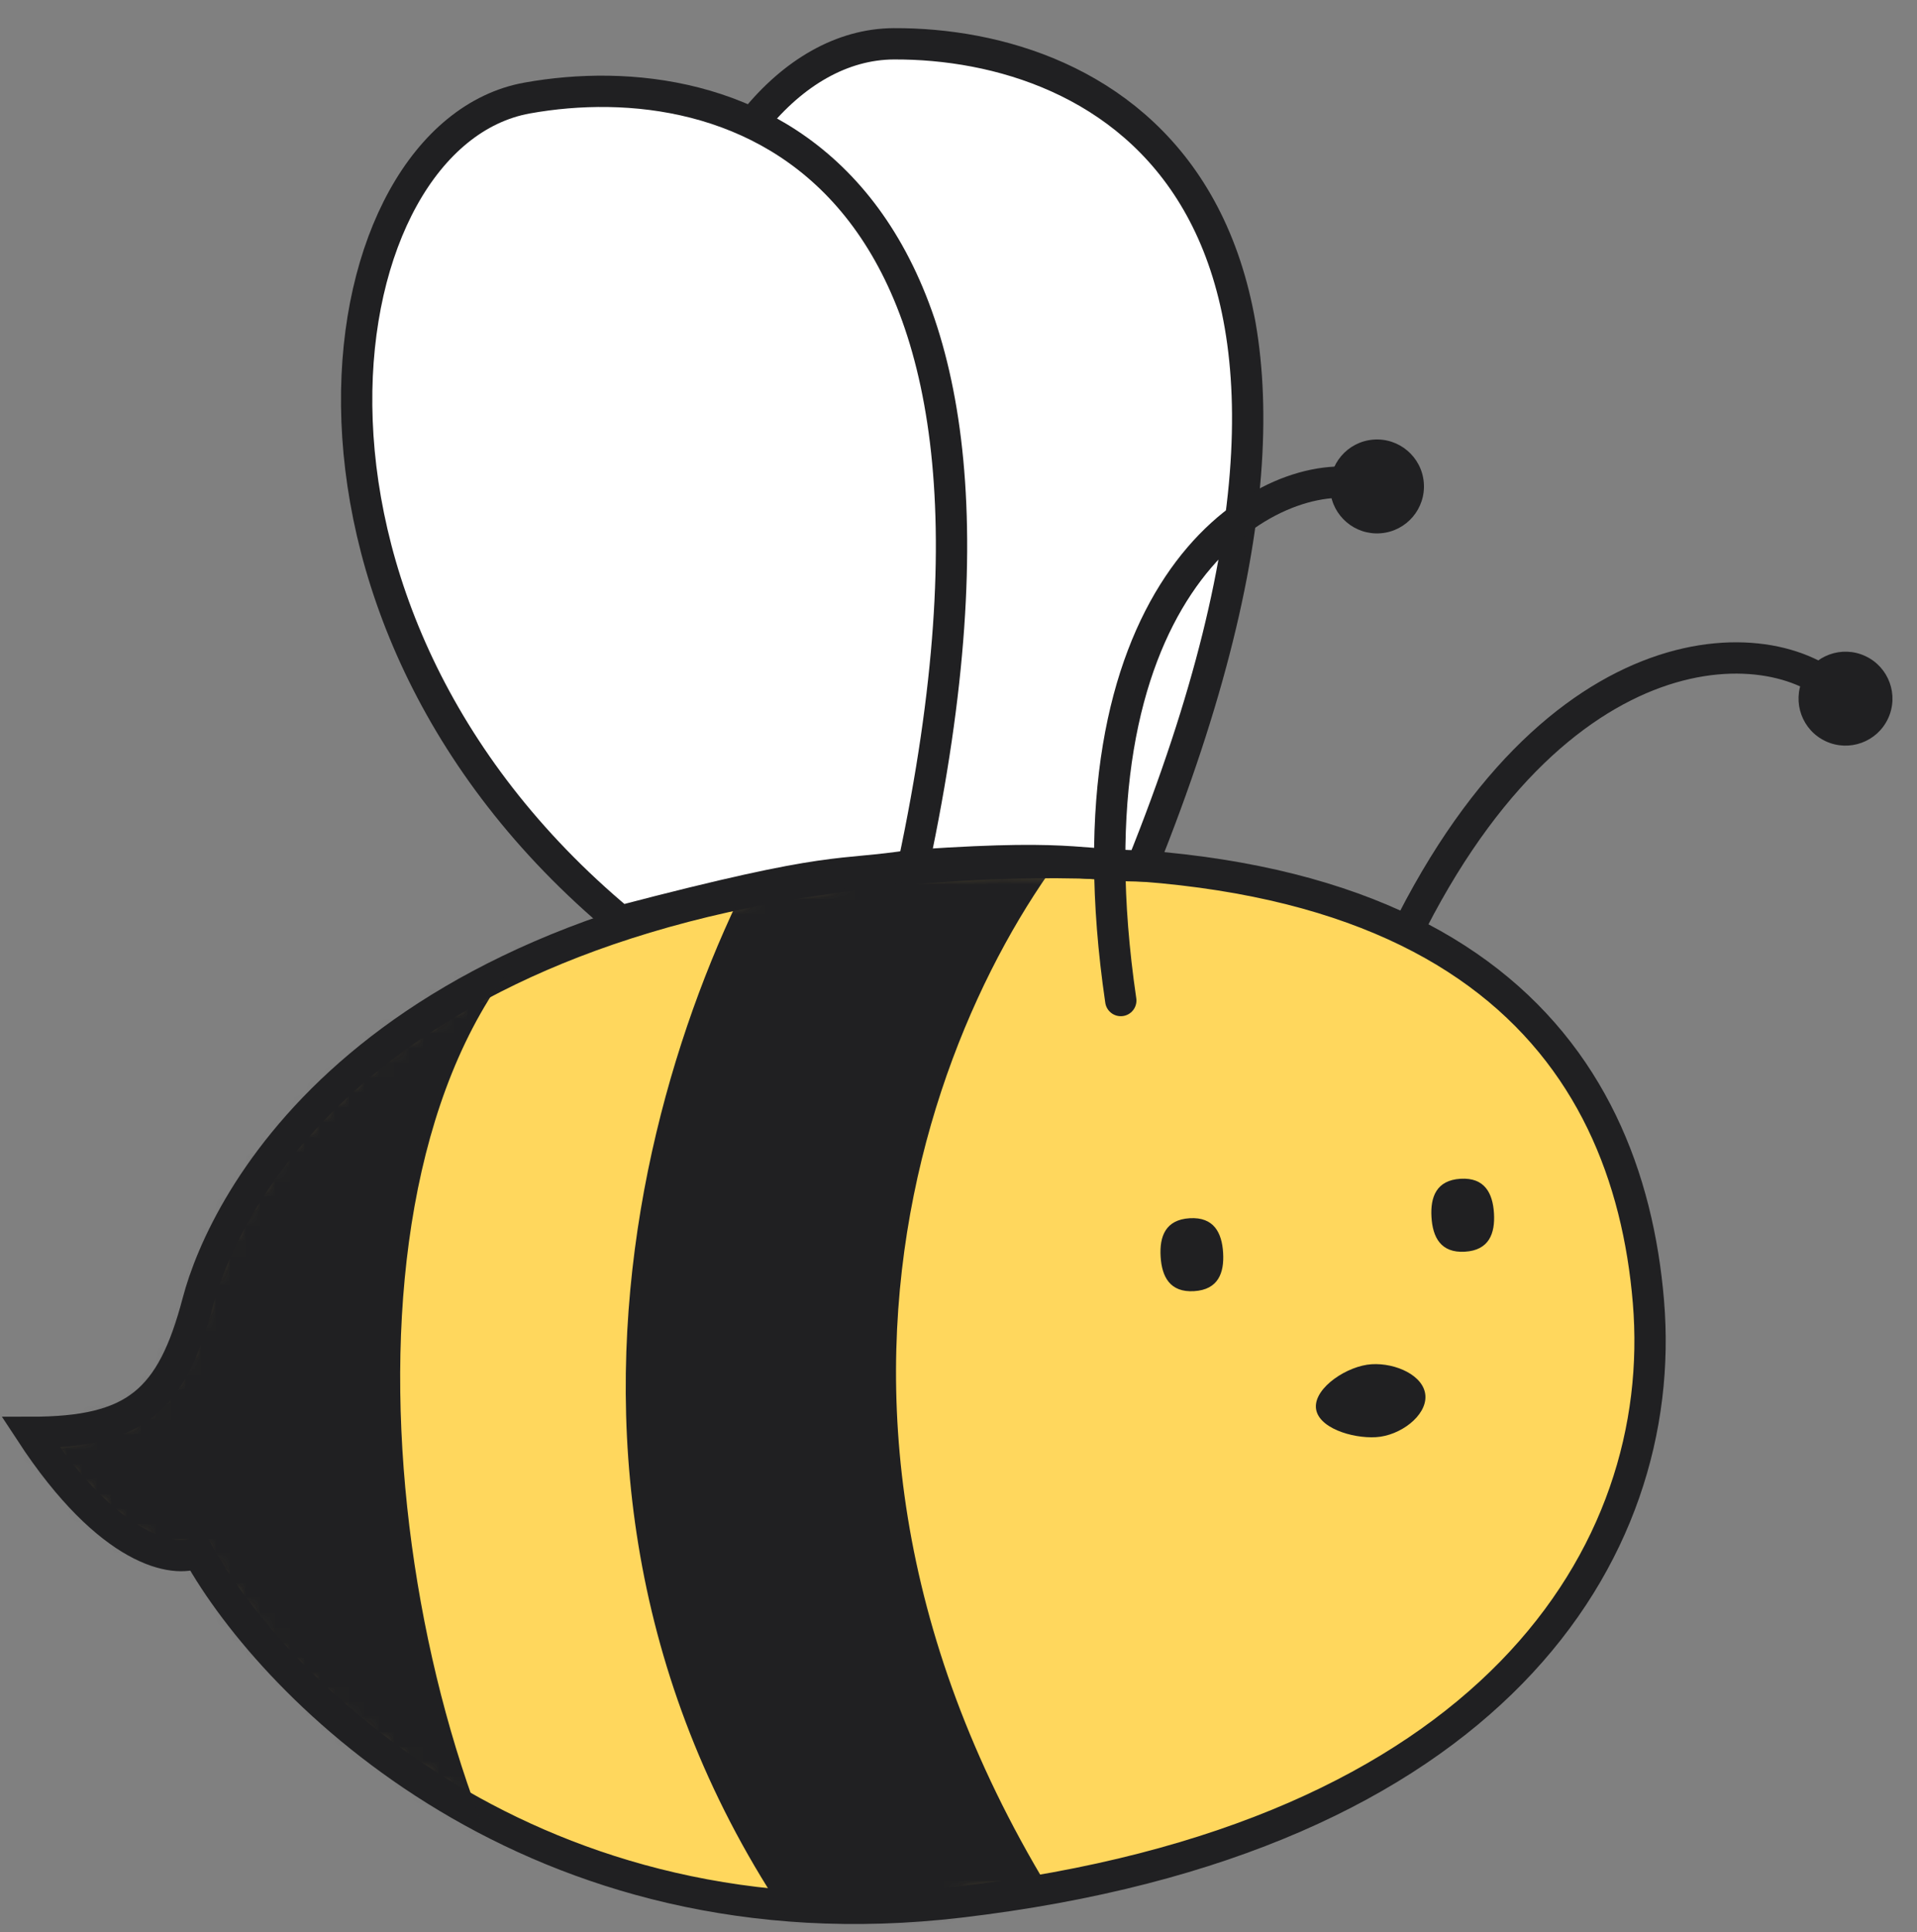 <?xml version="1.0" encoding="UTF-8"?> <svg xmlns="http://www.w3.org/2000/svg" width="129" height="130" viewBox="0 0 129 130" fill="none"><rect x="0" y="0" width="129" height="130" fill="#808080" stroke="none"/> <path d="M92.106 68.551C102.079 42.924 117.605 42.008 123.063 46.094" stroke="#202022" stroke-width="2.107" stroke-linecap="round"></path> <circle cx="124.189" cy="47.004" r="3.16" transform="rotate(24.924 124.189 47.004)" fill="#202022"></circle> <path d="M13.314 87.588C11.559 94.26 9.101 96.367 2.078 96.367C7.415 104.513 11.793 105.145 13.314 104.442C18.464 113.689 35.927 131.339 64.579 127.968C100.394 123.754 112.332 104.442 110.928 87.588C109.523 70.734 98.287 55.285 61.419 58.445C24.55 61.605 15.07 80.917 13.314 87.588Z" fill="#FFD75D" stroke="#202022" stroke-width="2.107"></path> <mask id="mask0_139_7487" style="mask-type:alpha" maskUnits="userSpaceOnUse" x="2" y="58" width="82" height="71"> <path d="M13.314 87.588C11.559 94.26 9.101 96.367 2.078 96.367C7.415 104.513 11.793 105.145 13.314 104.442C18.464 113.689 35.927 131.339 64.579 127.968C100.394 123.754 75.113 103.406 73.357 91.117C71.601 78.827 98.287 55.285 61.419 58.445C24.55 61.605 15.07 80.917 13.314 87.588Z" fill="#D9D9D9"></path> </mask> <g mask="url(#mask0_139_7487)"> <path d="M37.542 132.901C25.955 115.345 21.039 76.369 37.542 61.622L0.674 68.293L-10.562 102.002C-2.838 111.716 17.598 131.496 37.542 132.901Z" fill="#202022"></path> <path d="M73.542 54.951C63.242 66.538 49.103 98.491 74.946 133.603H56.336C31.617 102.704 44.632 66.655 54.23 52.493L73.542 54.951Z" fill="#202022"></path> </g> <path d="M60.146 2.947C74.059 2.885 95.106 12.982 76.849 58.267C71.52 58.167 71.98 57.316 56.788 58.58C35.514 33.472 46.234 3.009 60.146 2.947Z" fill="white" stroke="#202022" stroke-width="2.107"></path> <path d="M35.479 6.594C49.173 4.136 71.645 10.457 61.463 58.21C56.196 59.029 56.502 58.111 41.755 61.973C16.474 40.906 21.785 9.052 35.479 6.594Z" fill="white" stroke="#202022" stroke-width="2.107"></path> <path d="M75.42 67.314C71.425 40.107 84.469 31.638 91.233 32.492" stroke="#202022" stroke-width="2.107" stroke-linecap="round"></path> <circle cx="92.662" cy="32.727" r="3.16" transform="rotate(-4.693 92.662 32.727)" fill="#202022"></circle> <path d="M82.307 84.287C82.388 85.641 81.977 86.769 80.351 86.866C78.725 86.964 78.182 85.894 78.101 84.539C78.019 83.184 78.43 82.057 80.056 81.96C81.682 81.862 82.225 82.931 82.307 84.287Z" fill="#202022"></path> <path d="M95.919 93.903C96 95.258 94.224 96.591 92.598 96.689C90.972 96.787 88.632 96.047 88.55 94.692C88.469 93.337 90.677 91.88 92.302 91.782C93.928 91.684 95.837 92.548 95.919 93.903Z" fill="#202022"></path> <path d="M100.534 81.632C100.615 82.987 100.204 84.115 98.579 84.212C96.953 84.31 96.409 83.24 96.328 81.885C96.246 80.53 96.657 79.403 98.283 79.305C99.909 79.208 100.452 80.277 100.534 81.632Z" fill="#202022"></path> </svg> 